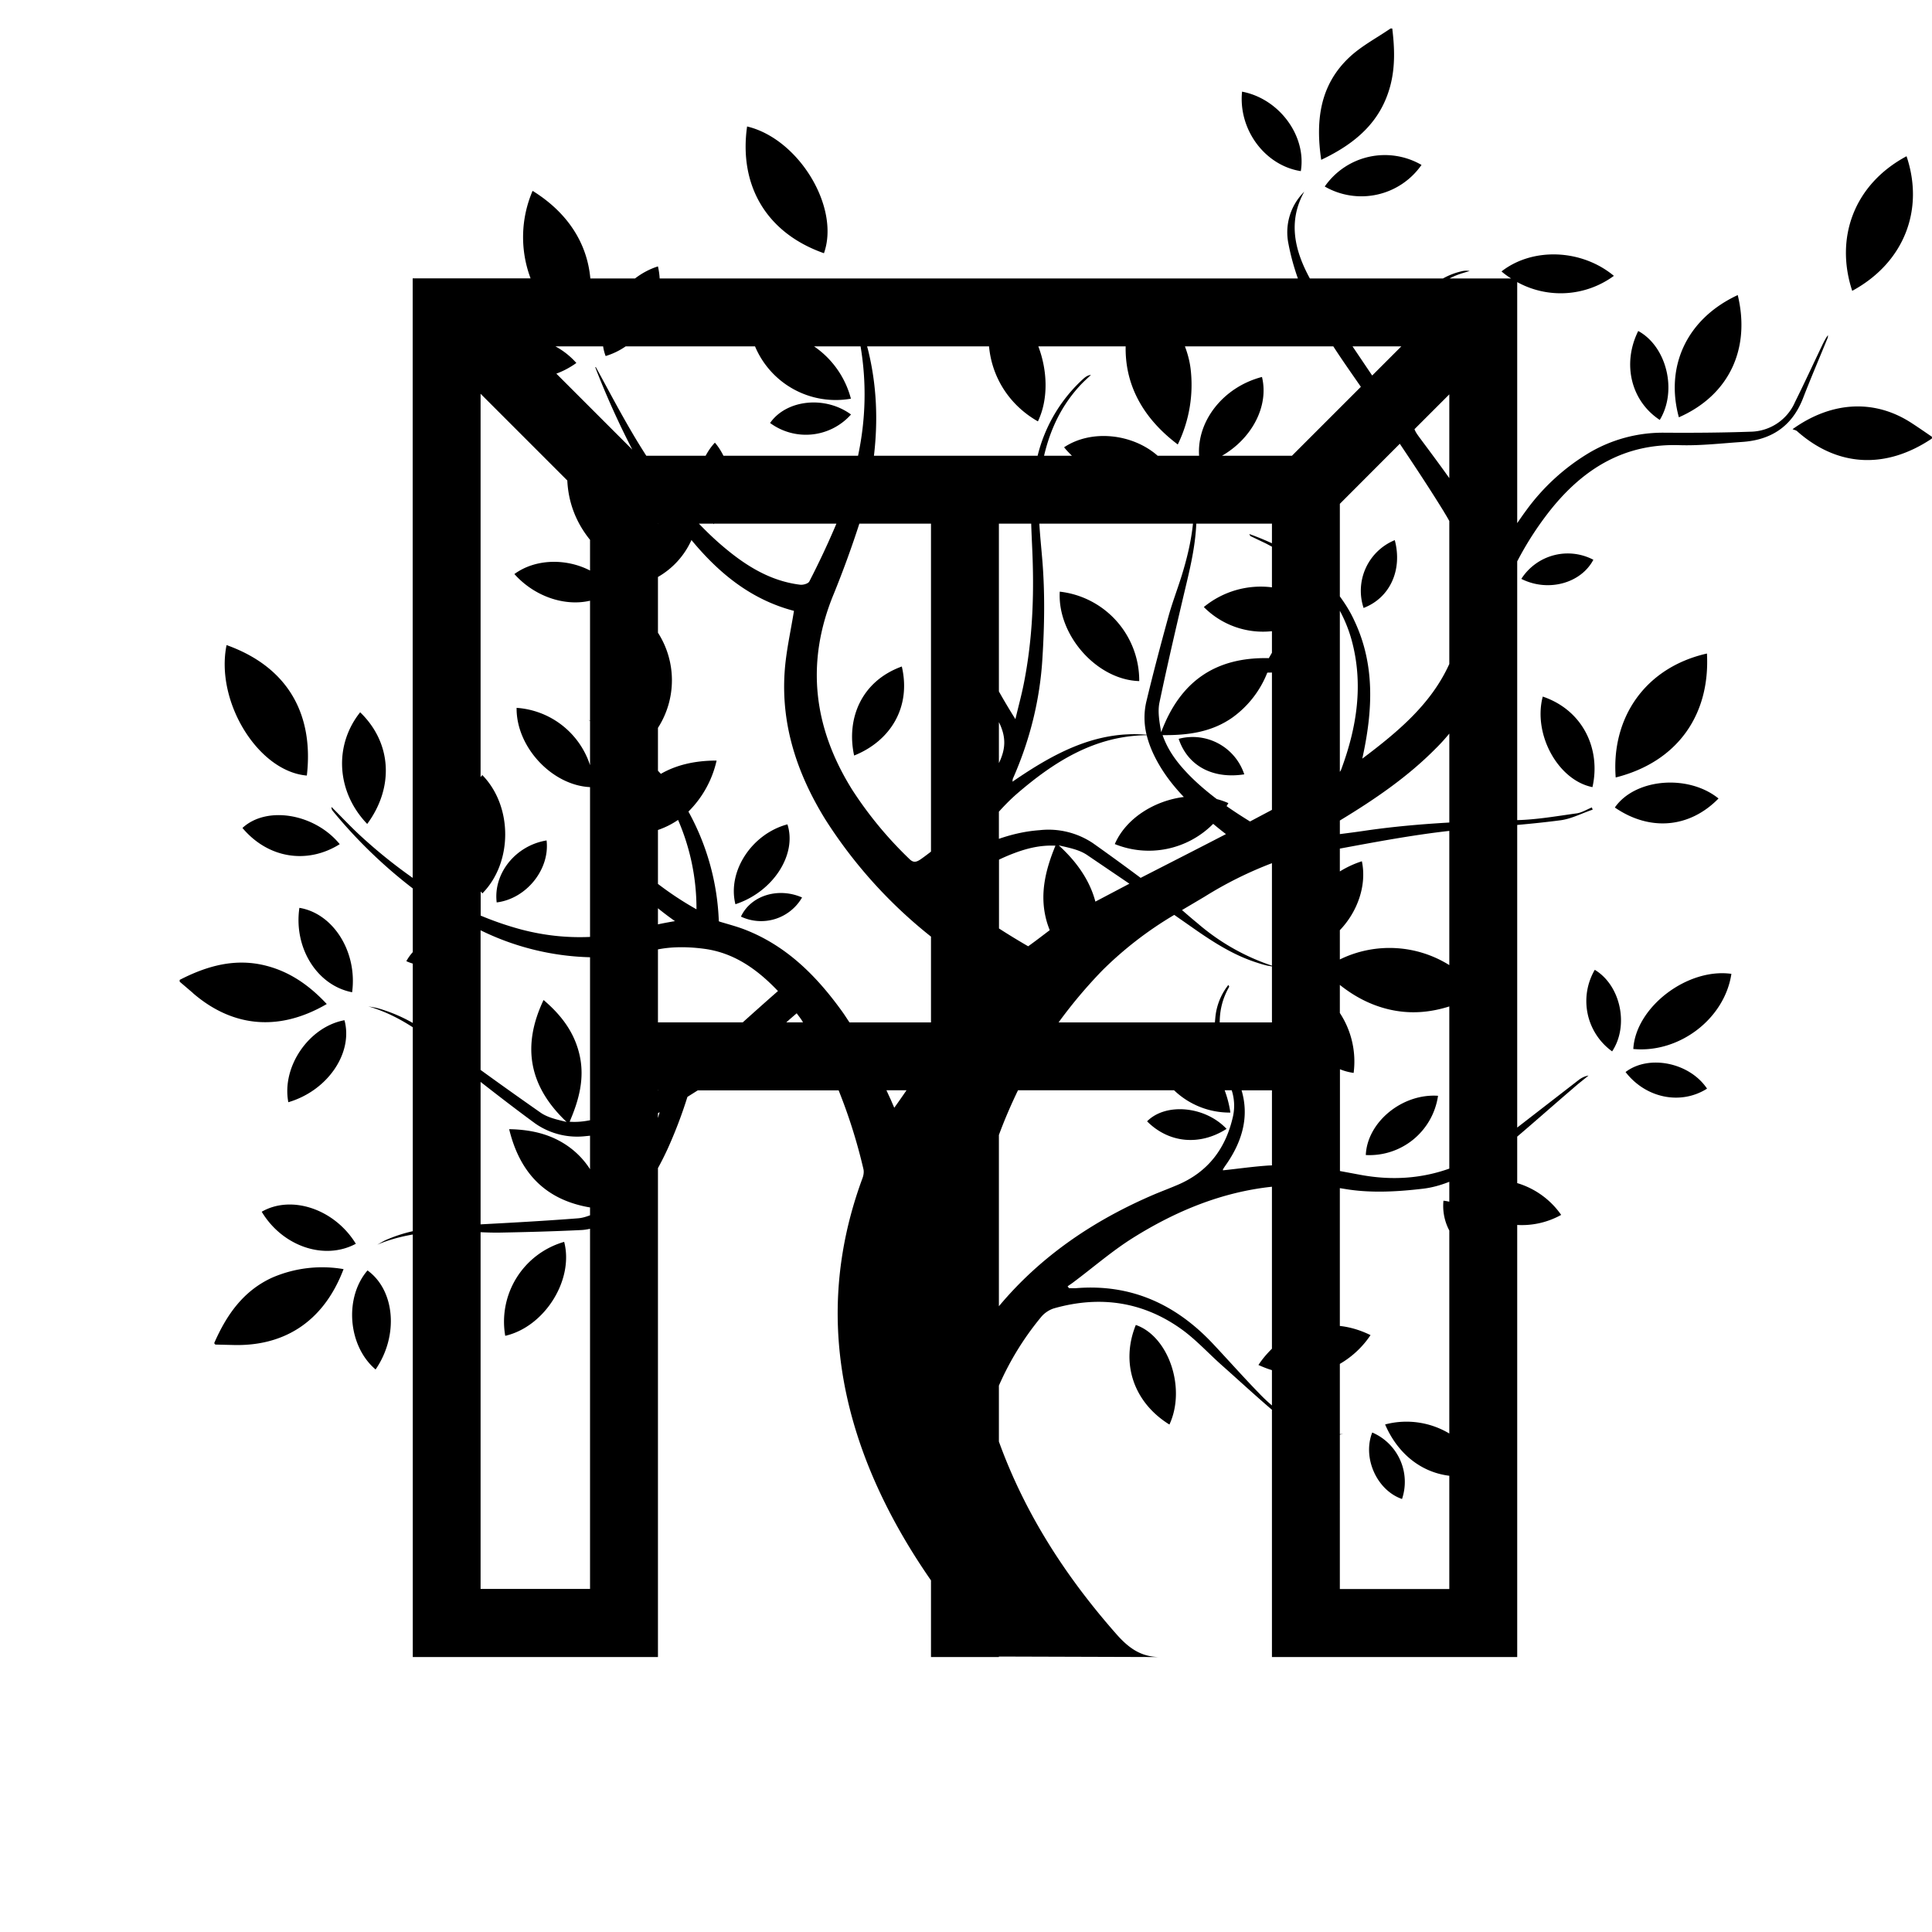 <svg xmlns="http://www.w3.org/2000/svg" viewBox="0 0 192.04 192.04">
  <path d="M181.67 33.57c.03-.08.02-.17.03-.26-.29.4-.48.81-.68 1.23-.86 1.8-1.7 3.62-2.59 5.41a4.9 4.9 0 01-4.4 2.96c-2.86.1-5.73.12-8.6.1a14.4 14.4 0 00-7.47 2 21.16 21.16 0 00-6.26 5.73c-.3.4-.6.84-.89 1.26V28.04a8.95 8.95 0 009.61-.62c-3.2-2.66-8.07-2.86-11.17-.44.3.26.62.49.96.7h-6.13a7 7 0 01.8-.36c.4-.15.8-.26 1.2-.38-.3-.06-.59-.03-.86.04-.66.16-1.25.4-1.79.7H130.2c-1.46-2.68-2.24-5.6-.56-8.62a5.65 5.65 0 00-1.57 5.16c.22 1.17.54 2.33.94 3.46H65.57c-.02-.4-.08-.8-.17-1.2-.83.26-1.6.68-2.28 1.2h-4.44c-.31-3.46-2.21-6.52-5.74-8.71a11.65 11.65 0 00-.2 8.7H41.02v59.59A50.55 50.55 0 0136 83.23c-1.06-.96-2.03-2.01-3.05-3.02-.01.18.05.3.13.4a48.47 48.47 0 007.95 7.7v6.33c-.24.27-.46.57-.64.9.22.1.43.18.64.24v5.9a15.64 15.64 0 00-3.54-1.48c-.3-.07-.6-.11-.89-.17 1.62.47 3.07 1.2 4.43 2.08v20.27a14.71 14.71 0 00-2.75.91c-.27.13-.53.3-.8.44 1.17-.5 2.35-.81 3.55-1.02v42H65.4v-48.6c.33-.6.63-1.2.92-1.82a45.35 45.35 0 002.01-5.26l1.03-.65h14a53.63 53.63 0 012.47 7.85c.06.28 0 .63-.11.91-3.63 9.85-3.14 19.57.85 29.19 1.6 3.84 3.64 7.4 5.97 10.76v7.62h6.75v-.05l16.02.05c-1.9 0-3.13-.9-4.36-2.3-5.03-5.71-9.08-11.98-11.66-19.12v-5.56a28.71 28.71 0 014.19-6.81c.32-.4.83-.74 1.32-.88 4.61-1.3 8.93-.64 12.8 2.2 1.37 1.02 2.54 2.3 3.82 3.44 1.67 1.48 3.31 3 5.01 4.45v24.58h24.38v-42.95a8.03 8.03 0 004.37-1 8.18 8.18 0 00-4.37-3.16v-4.62c1.86-1.58 3.68-3.2 5.53-4.78.5-.45 1.04-.86 1.56-1.29-.43.07-.77.27-1.07.51l-6.02 4.66V82c1.45-.13 2.9-.28 4.34-.47 1.08-.15 2.1-.7 3.16-1.05l-.08-.22c-.5.2-1 .52-1.52.59-1.96.27-3.93.62-5.9.67V55.8a31.85 31.85 0 013.37-5.19c3.29-4.08 7.35-6.55 12.8-6.36 2.05.06 4.11-.18 6.17-.32 2.9-.19 4.97-1.54 6.06-4.32.78-2.02 1.64-4.02 2.46-6.03zm-98.05 66.85c-2.53-3.49-5.5-6.44-9.61-8.03-.81-.31-1.66-.53-2.48-.78l-.08-.04a24.37 24.37 0 00-3.02-10.9 10.33 10.33 0 002.8-5.07c-2.2 0-4.03.45-5.54 1.32l-.29-.31v-4.26a8.75 8.75 0 000-9.46v-5.54a8 8 0 003.33-3.67c2.7 3.26 5.88 5.91 10.19 7.04-.33 2.07-.8 4.08-.93 6.12-.35 5.31 1.28 10.13 4.04 14.6A47.1 47.1 0 0092.54 93.1v8.53h-8.1c-.27-.4-.53-.82-.82-1.21zm-9.8 1.2H65.4v-7.25c1.5-.3 3.14-.26 4.67-.05 2.85.4 5.14 1.96 7.26 4.19-1.19 1.04-2.35 2.08-3.51 3.12zm-26.05-9.15a26.14 26.14 0 0010.88 2.68v16.2c-.64.13-1.31.2-2.03.15.94-2.17 1.5-4.31 1-6.58-.5-2.27-1.8-4-3.59-5.52-2.21 4.66-1.4 8.63 2.29 12.12-.95-.23-1.87-.43-2.58-.92-2-1.4-4-2.82-5.97-4.25V92.47zm9.52-56.39a7.61 7.61 0 00-2.08-1.65h4.74c.05.33.13.65.25.96a7.07 7.07 0 001.99-.96h12.86a8.7 8.7 0 009.53 5.2 9.1 9.1 0 00-3.66-5.2h4.62c.6 3.58.53 7.2-.25 10.87H71.91c-.23-.46-.5-.9-.85-1.3-.38.4-.67.84-.92 1.3h-5.9c-.51-.8-1.02-1.62-1.5-2.45-1.23-2.1-2.35-4.24-3.52-6.37l-.05.02.11.3a84.24 84.24 0 003.57 7.89l-7.55-7.55c.68-.25 1.35-.6 1.99-1.06zm45.88 5.8c1.06-2.22.95-5.05.04-7.45h8.68c-.07 3.58 1.49 6.97 5.18 9.75a13.5 13.5 0 001.27-7.57c-.1-.77-.3-1.5-.56-2.18h14.75c.88 1.36 1.82 2.69 2.74 4.02l-6.85 6.85h-6.95c2.95-1.7 4.68-4.91 3.97-7.83-3.84 1-6.48 4.37-6.25 7.83h-4.12c-2.46-2.17-6.55-2.67-9.3-.84.24.3.51.58.78.84h-2.77c.6-2.56 1.68-4.91 3.53-6.93.35-.39.75-.74 1.13-1.1-.3.02-.5.17-.7.33a15.23 15.23 0 00-4.6 7.7H86.87c.41-3.48.29-7-.6-10.58l-.08-.29h12.12c.28 3.05 1.99 5.82 4.85 7.45zm40.9 5.66c-.97-1.37-1.97-2.7-2.97-4.05-.19-.26-.4-.54-.5-.83l3.46-3.46v8.34zm-.53 3.36c.18.29.36.59.52.89V66c-1.79 3.96-5.06 6.71-8.65 9.41 1.06-4.8 1.28-9.36-.8-13.74-.4-.88-.9-1.66-1.43-2.39v-9.2l5.96-5.97c1.5 2.24 2.99 4.49 4.4 6.78zm-17.1 45.09a21.9 21.9 0 01-7.42-4.23c-.52-.42-1.02-.86-1.53-1.3l2.23-1.32a38.4 38.4 0 016.71-3.34V96zm-57.2-5.6a32.52 32.52 0 01-3.84-2.53V82.5c.7-.24 1.37-.57 2-1a22.12 22.12 0 011.83 8.9zm-2.15 1.17c-.58.1-1.14.2-1.69.32v-1.6l.12.1c.55.44 1.06.82 1.57 1.18zm-1.7-39.51h.03l-.02.02-.02-.02zm5.5 0l.04.05.04-.05h12.17a83.24 83.24 0 01-2.69 5.74c-.1.22-.62.37-.92.33-2.93-.36-5.34-1.85-7.54-3.7-.9-.75-1.73-1.55-2.52-2.37h1.43zm12 6.95a101.95 101.95 0 002.53-6.95h7.12v32.6c-.35.27-.7.54-1.08.8-.44.28-.71.3-1.1-.1a38.38 38.38 0 01-5.64-6.83c-3.88-6.2-4.67-12.69-1.83-19.52zm35.69-6.95c-.18 1.76-.6 3.49-1.13 5.2-.43 1.37-.95 2.72-1.33 4.11-.76 2.77-1.5 5.56-2.17 8.36a7.06 7.06 0 00.02 3.31c-5.07-.43-9.25 1.87-13.33 4.67.02-.15.01-.24.04-.3 1.7-3.84 2.7-7.87 2.94-12.03.2-3.2.25-6.45-.01-9.65-.1-1.23-.23-2.45-.3-3.67h15.27zm11.23-3.37zm-30.52 23.1c.72 1.45.7 2.63 0 4.07v-4.06zm0 8.9c.56-.62 1.15-1.22 1.78-1.77 3.73-3.22 7.79-5.78 12.91-5.83.17.68.42 1.35.74 2.01.76 1.56 1.78 2.9 2.95 4.13-2.93.37-5.75 2.12-6.86 4.68a9 9 0 009.78-2.01c.43.36.85.7 1.27 1.02-2.82 1.46-5.65 2.9-8.48 4.35a242.02 242.02 0 00-4.73-3.44 7.93 7.93 0 00-5.32-1.3c-1.4.1-2.74.41-4.04.86v-2.7zm24.97.98c-.78-.48-1.57-.99-2.34-1.53l.18-.3a7.1 7.1 0 00-1.15-.4c-1.03-.78-2-1.61-2.83-2.47-1.06-1.1-2-2.3-2.56-3.89 2.55.03 4.91-.31 6.96-1.76a10 10 0 003.45-4.45l.46-.01V80.5l-2.17 1.15zm2.17-29.6V54c-.72-.33-1.47-.64-2.25-.92l.1.2 1.57.75.58.31v4.04a8.9 8.9 0 00-6.77 1.96 8.28 8.28 0 006.77 2.4v2.14l-.31.54c-5.34-.12-8.83 2.34-10.7 7.36-.18-1.04-.36-2.04-.17-2.95.85-4.04 1.79-8.06 2.74-12.07.45-1.9.84-3.78.92-5.71h7.54l-.02.01zm-23.93-.01c.04 1.39.13 2.78.16 4.17.1 3.9-.12 7.77-.87 11.6-.22 1.15-.53 2.28-.86 3.66a64.96 64.96 0 01-1.64-2.75V52.05h3.21zm-3.2 33.4c.33-.16.67-.31 1.01-.45 1.43-.58 2.9-1.02 4.6-.94-.98 2.37-1.55 4.72-.96 7.18.1.43.24.83.39 1.22-.7.53-1.41 1.08-2.14 1.6a69.66 69.66 0 01-2.9-1.77v-6.84zm9.58 4.17c-.53-2-1.74-3.86-3.64-5.59 1.04.24 2.04.43 2.82.96l4.2 2.85-3.38 1.78zm24.3-28.91a14 14 0 011.17 2.91c1.2 4.4.52 8.69-1.04 12.88a.94.94 0 01-.13.22V60.71zm-85.4 46.84c1.78 1.39 3.57 2.77 5.4 4.11a7.29 7.29 0 004.86 1.29l.61-.06v3.33a8.21 8.21 0 00-1.78-1.98c-1.81-1.44-3.92-1.96-6.26-2 1.1 4.53 3.78 7.06 8.04 7.78v.78c-.4.15-.8.27-1.2.3-3.22.25-6.45.43-9.68.6v-14.15zm61.8-11.1a36.52 36.52 0 017.14-5.51l1.62 1.13c2.07 1.46 4.18 2.85 6.61 3.62.33.11.67.21 1 .29l.48.08v5.57h-5.19c0-1.18.26-2.36.94-3.54.01-.03-.04-.1-.08-.19a6.14 6.14 0 00-1.3 3.29l-.04.44h-15.54c1.31-1.8 2.76-3.53 4.36-5.18zm16.85 11.93v7.46l-.3.01c-1.53.1-3.04.32-4.57.48 0-.03-.01-.1.02-.13.12-.2.26-.39.39-.58 1.59-2.34 2.18-4.75 1.44-7.24h3.02zm6.75-2.1c.44.18.9.3 1.37.37a8.78 8.78 0 00-1.37-5.96V97.9c1.42 1.13 3 1.98 4.82 2.42 2.13.51 4.13.33 6.06-.28v16.12c-2.73.97-5.64 1.2-8.77.63l-2.1-.39v-10.13zm10.88-10.35a11.22 11.22 0 00-10.88-.56v-2.91c1.73-1.8 2.7-4.43 2.19-6.85-.79.25-1.52.6-2.19 1.01v-2.27c3.62-.67 7.23-1.35 10.88-1.76v13.34zm-8.3-13.37c-.86.13-1.72.24-2.58.35v-1.35c3.4-2.06 6.69-4.29 9.51-7.14.49-.48.94-.98 1.37-1.5v8.84c-2.77.16-5.54.4-8.3.8zm.64-45.23l-.06-.08-1.9-2.82h4.85l-2.9 2.9zM47.77 88.6l.18.2c3.03-3.08 3.02-8.67-.01-11.76l-.17.2v-38.1l8.62 8.62c.1 2.1.81 4.11 2.26 5.9v3.05c-2.33-1.21-5.4-1.2-7.52.35 2.04 2.28 5.06 3.23 7.52 2.65v11.93l-.2-.11.2.14v4.39a8.27 8.27 0 00-7.3-5.7c-.05 3.9 3.53 7.7 7.3 7.88v14.89c-2.25.1-4.5-.13-6.77-.72a31.3 31.3 0 01-4.1-1.4V88.6zm0 69.35v-35.47c.64.03 1.28.05 1.92.04 2.66-.05 5.33-.12 8-.25.33-.01.65-.06.96-.13v35.8H47.77zm17.63-46.82v-.48l.17-.1-.17.58zm0-2.73v-.03h.06l-.06.03zm12.76-6.78l.3-.27.73-.63c.18.25.31.4.42.57.08.1.14.22.21.33h-1.66zm10.38 7.68l-.43-.93h2c-.4.58-.8 1.16-1.22 1.74l-.35-.81zm10.75 20.54v-17.02c.56-1.52 1.2-3 1.9-4.45h15.51a7.97 7.97 0 005.6 2.22 10.8 10.8 0 00-.57-2.22h.7a5 5 0 01.15 2.5c-.7 3.24-2.47 5.63-5.58 6.93-.75.32-1.5.6-2.26.92-6.04 2.58-11.3 6.15-15.45 11.12zm25.93 8.72c-1.6-1.64-3.12-3.36-4.69-5.03-3.67-3.89-8.1-5.92-13.53-5.49-.25.02-.5 0-.74 0l-.14-.18c.2-.15.42-.28.62-.44 1.95-1.46 3.8-3.07 5.85-4.36 4.37-2.74 8.94-4.58 13.84-5.1v16.1c-.48.48-.94 1-1.34 1.62.45.2.9.38 1.34.51v3.51c-.42-.36-.83-.74-1.21-1.14zm7.96 19.39V142.6l.36-.07c-.12.02-.24.02-.36.02v-6.98a9.22 9.22 0 003.05-2.86c-1-.49-2.02-.8-3.05-.91v-13.7l.62.1c2.45.4 5.05.26 7.53-.03.96-.1 1.87-.36 2.73-.7v1.98a4.03 4.03 0 00-.58-.1 5.2 5.2 0 00.58 2.96v20.18a8.3 8.3 0 00-6.38-.9c1.19 2.78 3.46 4.74 6.38 5.1v11.26h-10.88zM19.16 98.69l-1.3-1.11v-.18c2.72-1.4 5.55-2.2 8.62-1.4 2.4.62 4.32 2 6 3.8-5.05 2.94-9.64 2.09-13.32-1.1zm164.95-69.78c-1.73-5.24.15-10.57 5.4-13.38 1.78 5.3-.22 10.57-5.4 13.38zm-17.23 12.57c-1.36-4.95.68-9.74 5.85-12.15 1.28 5.29-.81 9.93-5.85 12.15zM36.5 81.9c-3.06-3.18-3.33-7.8-.7-11.1 3.2 3.1 3.34 7.53.7 11.1zm124.02-1.64c2-2.88 7.28-3.33 10.3-.89-2.88 2.95-6.84 3.28-10.3.9zm-7.17-11.02c4.01 1.36 5.79 5.23 4.94 9-3.42-.68-5.93-5.25-4.94-9zM28.66 109.56c-.68-3.55 2.07-7.51 5.58-8.15.88 3.25-1.66 7-5.58 8.15zM35 98.63c-3.5-.68-5.82-4.43-5.24-8.39 3.37.55 5.78 4.38 5.24 8.39zm106.3-82.24a7.29 7.29 0 01-9.62 2.15 7.27 7.27 0 019.61-2.15zM33.77 83.91c-3.18 2-7.08 1.46-9.67-1.61 2.4-2.23 7.17-1.44 9.67 1.61zm89.69-74.8c3.7.7 6.42 4.4 5.84 7.9-3.57-.56-6.22-4.13-5.84-7.9zm12.3 105.7c.14-3.26 3.6-6.13 7.18-5.89a6.89 6.89 0 01-7.19 5.89zm27.08-81.91c2.84 1.55 3.9 5.96 2.14 8.84-2.86-1.88-3.76-5.58-2.14-8.84zm6.84 75.31c-2.62 1.66-6.09.95-8.1-1.65 2.32-1.77 6.37-.94 8.1 1.65zm-9.43-3.7a6.16 6.16 0 01-1.73-8.11c2.57 1.54 3.42 5.54 1.73 8.1zm-83.7-62.47c1.61-2.31 5.45-2.74 8.04-.84a6 6 0 01-8.05.84zM49.37 89.7zm0 0c-.35-2.89 1.89-5.66 4.96-6.16.34 2.88-2.02 5.8-4.96 6.16zm101.85-32.16a5.48 5.48 0 017.16-1.9c-1.24 2.35-4.51 3.24-7.16 1.9zm-15.68 2.89a5.44 5.44 0 013.1-6.74c.79 2.99-.5 5.75-3.1 6.74zm-11.86 16.54c-3.16.49-5.63-.86-6.52-3.53a5.4 5.4 0 016.52 3.53zM139.36 149c-2.51-.87-3.95-4.1-2.96-6.61a5.34 5.34 0 012.96 6.61zM79.73 89.2a4.7 4.7 0 01-6.08 1.91c.97-2.08 3.68-2.95 6.08-1.9zm51.6-73.3c-.58-3.93-.13-7.45 2.79-10.2 1.2-1.13 2.72-1.92 4.1-2.87h.17c.23 1.88.3 3.75-.17 5.6-.94 3.68-3.5 5.85-6.9 7.46zm60.7 27.52v.17c-4.6 3.09-9.4 2.82-13.4-.73-.11-.1-.28-.12-.45-.2 3.95-2.83 8.21-2.96 11.8-.63.7.45 1.37.92 2.06 1.39zM160.6 77.28c-.45-5.87 2.86-10.91 9.07-12.32.33 6.11-2.95 10.78-9.07 12.32zM22.52 64.12c6.45 2.31 8.64 7.28 7.98 12.97-4.83-.4-9.12-7.34-7.98-12.97zm51.74-51.55c5.15 1.23 9.26 8.05 7.64 12.6-5.78-2.03-8.46-6.8-7.64-12.6zM172.1 96.8c-.67 4.46-5.17 7.9-9.75 7.47.23-4.15 5.36-8.08 9.75-7.47zm-55.86 44.8c-3.57-2.21-4.87-6.12-3.34-9.9 3.26 1.13 5.02 6.28 3.34 9.9zM84.9 75.1c-.8-3.68.73-7.4 4.74-8.85.95 4.08-1.16 7.42-4.74 8.85zM73.1 89.88c-.82-3.28 1.64-7 5.17-7.94.97 3-1.42 6.71-5.17 7.94zm40.92 21.58c1.85-1.87 5.76-1.52 7.9.75-2.69 1.72-5.76 1.4-7.9-.75zm-76.68 24.67c-2.76-2.33-3.14-7.14-.81-9.85 2.73 1.97 3.12 6.48.8 9.85zm-3.19-9.98c-2.07 5.46-6.17 7.7-11.04 7.54l-1.71-.04-.11-.14c1.22-2.8 2.9-5.22 5.8-6.53a12.52 12.52 0 017.06-.83zm21.93-2.7c.98 3.77-1.94 8.43-5.86 9.33a8.25 8.25 0 015.86-9.34zm-30.07-3c2.96-1.71 7.25-.27 9.36 3.18-3.14 1.69-7.31.24-9.36-3.19zm79.33-61.64a8.9 8.9 0 017.9 8.89c-4.21-.12-8.15-4.56-7.9-8.9z"/>
</svg>
